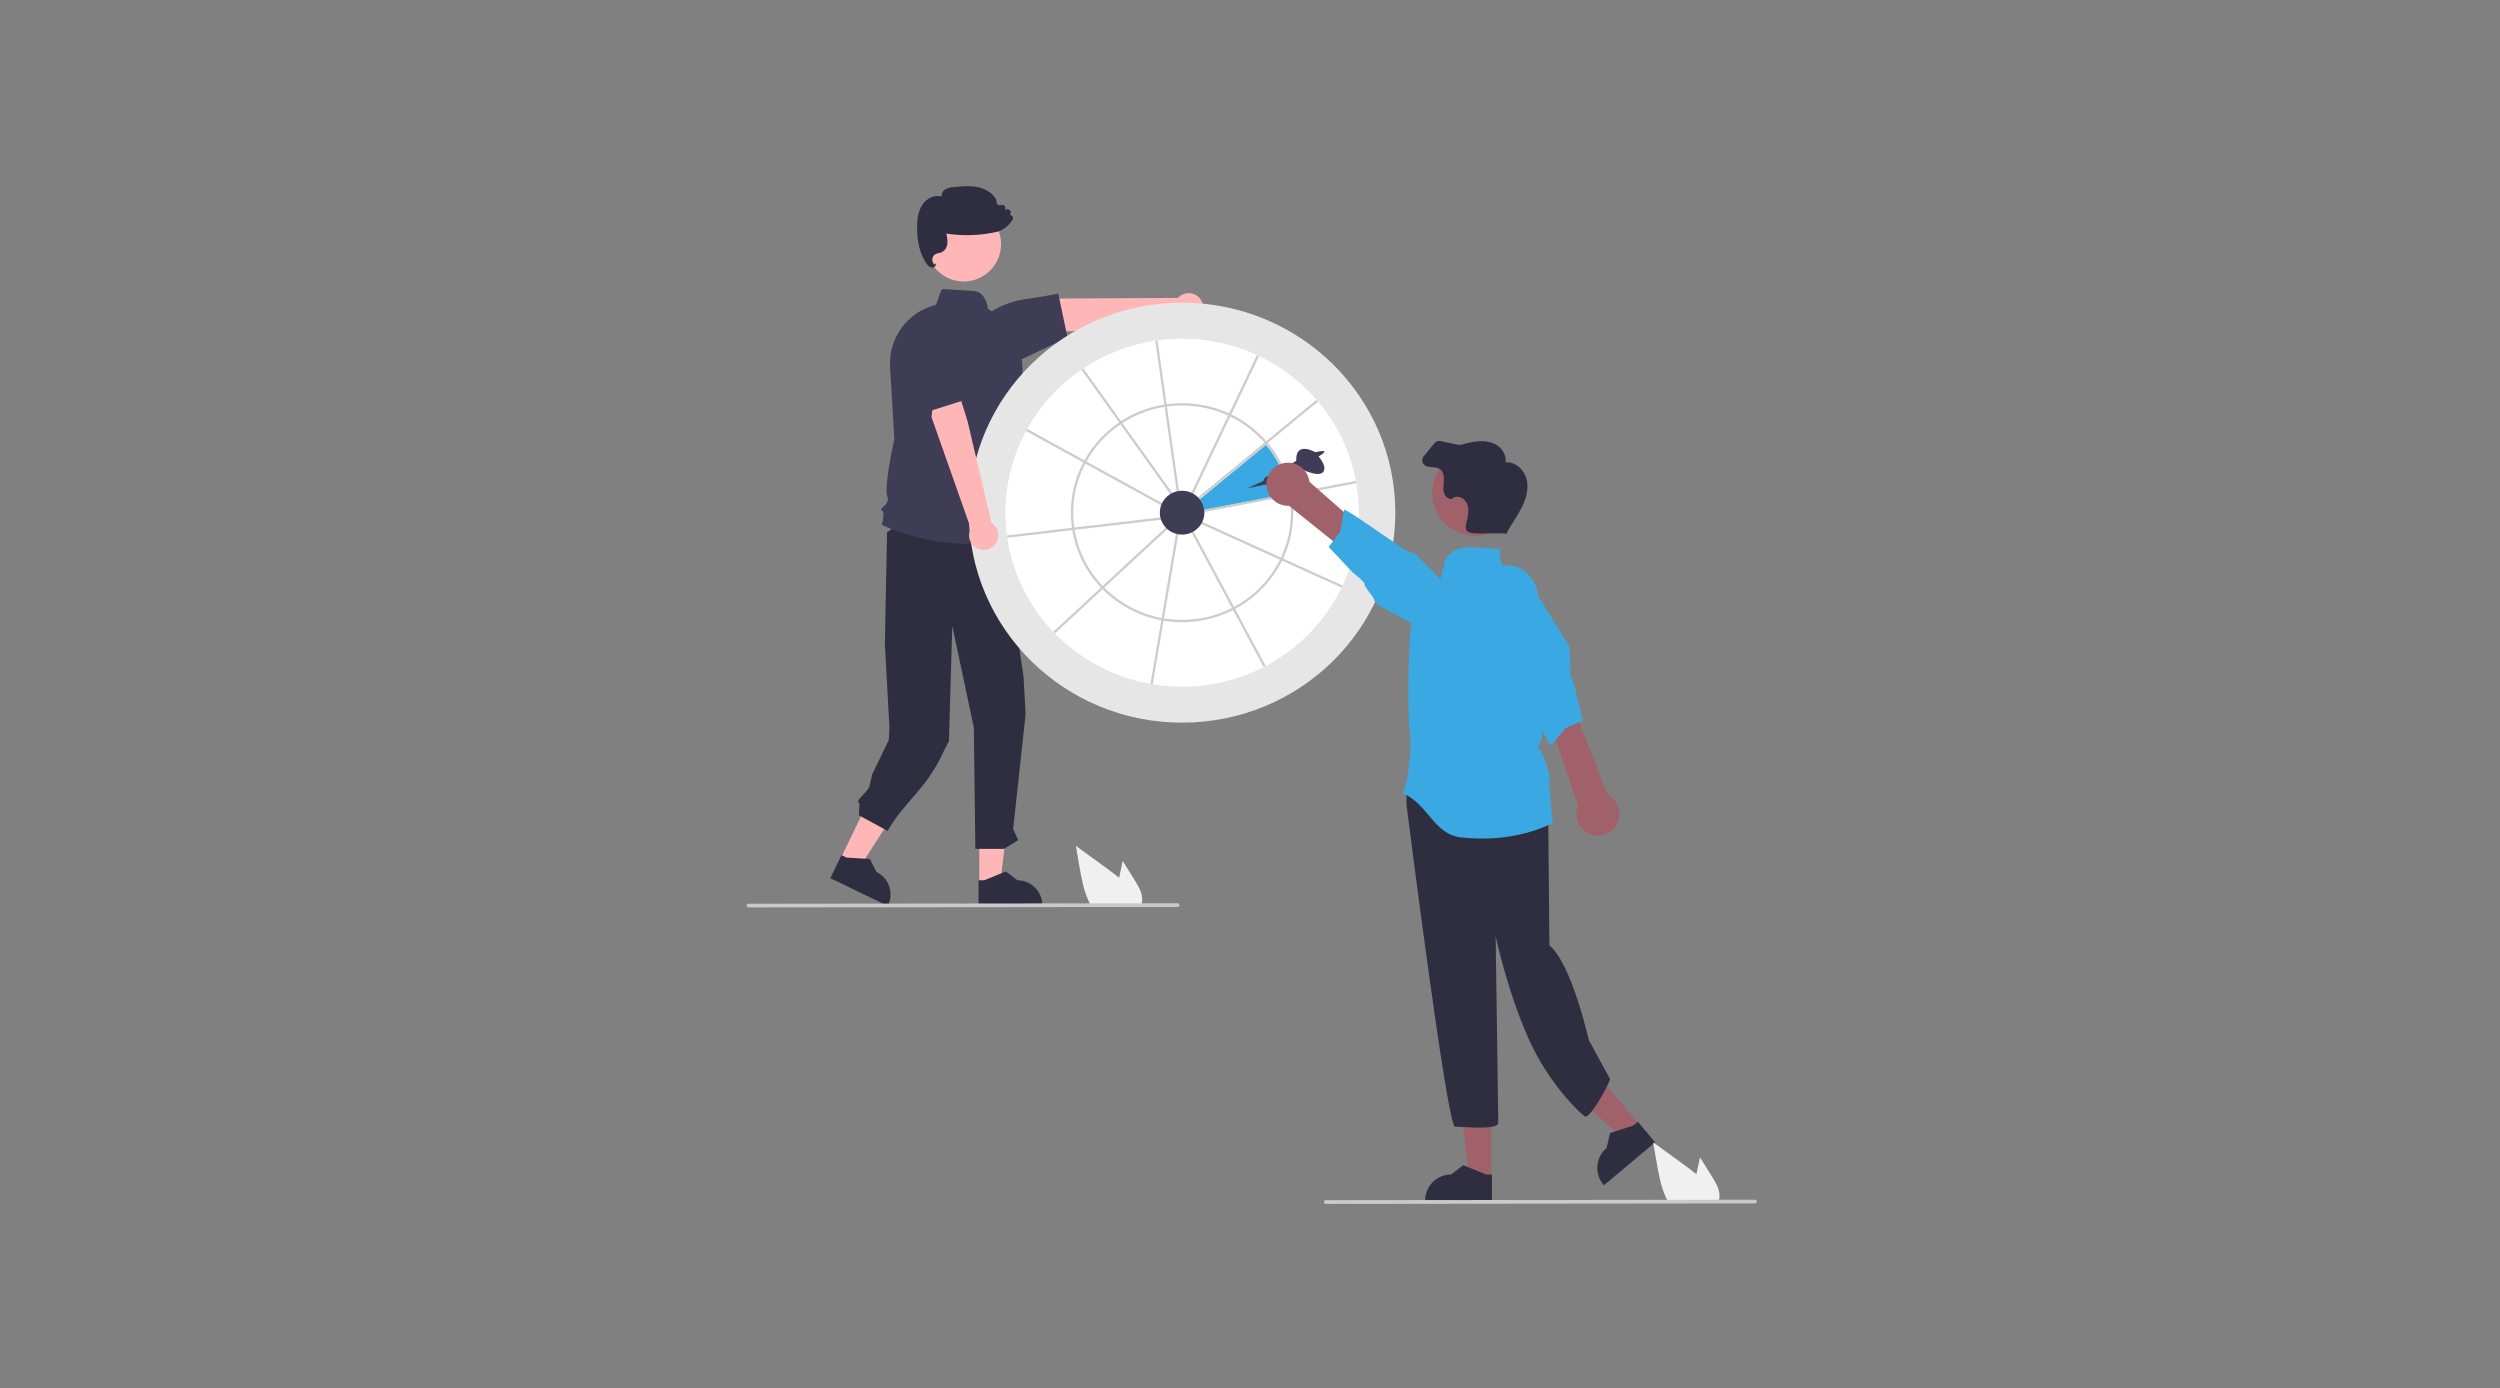 <?xml version="1.0" encoding="utf-8"?>
<svg xmlns="http://www.w3.org/2000/svg" fill="none" height="768" viewBox="0 0 1383 768" width="1383">
<rect x="0" y="0" width="1383" height="768" fill="#808080" stroke="none"/>
<g clip-path="url(#clip0_650_917)">
<path d="M464.91 475.23L475.233 480.213L499.366 442.766L484.13 435.412L464.91 475.23Z" fill="#FFB6B6"/>
<path d="M459.348 485.823L491.093 501.147L491.286 500.745C492.868 497.468 493.083 493.697 491.885 490.262C490.686 486.826 488.172 484.007 484.895 482.425L481.22 475.226L468.277 474.403L465.506 473.065L459.348 485.823Z" fill="#2F2E41"/>
<path d="M541.753 489.189L553.214 489.188L558.668 444.974L541.75 444.974L541.753 489.189Z" fill="#FFB6B6"/>
<path d="M541.348 501.147L576.598 501.145V500.7C576.598 497.061 575.152 493.571 572.579 490.998C570.006 488.425 566.517 486.98 562.878 486.98H562.877L556.438 482.095L544.425 486.98L541.348 486.98L541.348 501.147Z" fill="#2F2E41"/>
<path d="M553.113 284.129L566.249 374.711L567.365 395.071L560.476 458.606L563.273 464.762L555.46 469.581H539.562L538.719 402.467L526.797 346.258L524.953 409.966L522.401 414.889C512.894 436.459 500.088 443.521 491.034 459.644L475.136 451.032L475.469 444.61C472.275 442.993 480.264 438.267 481.032 434.77L482.422 428.51L491.696 409.299L492.05 402.534L489.512 356.521L490.706 294.558L511.56 278.611L553.113 284.129Z" fill="#2F2E41"/>
<path d="M533.135 155.711C544.542 155.711 553.79 146.463 553.79 135.056C553.79 123.649 544.542 114.401 533.135 114.401C521.728 114.401 512.48 123.649 512.48 135.056C512.48 146.463 521.728 155.711 533.135 155.711Z" fill="#FFB6B6"/>
<path d="M535.977 300.845C508.747 300.846 488.321 290.59 488.042 290.447L487.8 290.323L487.874 290.061C488.605 287.501 489.298 283.206 488.045 282.58C487.91 282.529 487.79 282.444 487.697 282.333C487.603 282.223 487.539 282.091 487.511 281.95C487.439 281.435 487.954 280.965 488.667 280.313C490.052 279.049 491.948 277.318 490.836 274.538C488.875 269.638 494.388 244.525 494.744 242.915L492.39 202.885C491.961 195.248 494.174 187.695 498.659 181.498C503.143 175.3 509.624 170.836 517.013 168.855L517.065 168.841L517.119 168.844C517.885 168.887 518.695 166.287 519.31 164.385C520.218 161.573 520.818 159.845 521.841 159.918C529.762 160.429 535.039 160.763 538.556 160.981C545.224 161.396 546.393 169.506 546.536 170.801C553.714 175.175 559.327 181.704 562.575 189.456C565.822 197.208 566.539 205.788 564.622 213.972L561.298 228.263L558.361 235.13L559.329 248.677C563.884 252.464 562.579 260.214 562.32 261.523C566.66 266.014 563.995 271.298 563.348 272.418C564.459 273.775 565.215 275.388 565.549 277.11C565.882 278.833 565.782 280.611 565.257 282.285L569.255 295.278L568.953 295.383C558.346 299.045 547.198 300.891 535.977 300.845Z" fill="#3F3D56"/>
<path d="M663.942 165.269C663.223 164.339 662.308 163.578 661.263 163.04C660.218 162.502 659.067 162.2 657.893 162.154C656.718 162.109 655.548 162.322 654.464 162.778C653.38 163.234 652.41 163.922 651.621 164.793L586.31 165.148L567.755 174.113L565.348 184.387L595.331 183.134L652.562 176.597C654.114 177.825 656.063 178.442 658.039 178.329C660.015 178.217 661.881 177.384 663.284 175.987C664.687 174.591 665.528 172.729 665.65 170.753C665.771 168.778 665.163 166.826 663.942 165.269Z" fill="#FFB6B6"/>
<path d="M590.554 186.749L565.132 198.775L541.563 188.909L541.539 188.718C541.095 185.232 541.707 181.693 543.296 178.558C544.885 175.424 547.378 172.838 550.452 171.135C555.371 168.394 560.733 166.538 566.293 165.651C581.884 163.332 585.045 162.441 585.076 162.432L585.419 162.333L590.554 186.749Z" fill="#3F3D56"/>
<path d="M515.622 148.039C515.367 148.04 515.113 147.999 514.872 147.918C513.923 147.502 513.129 146.797 512.605 145.903C508.944 140.638 507.176 133.618 507.352 125.038C507.426 121.408 507.837 116.768 510.379 113.068C512.516 109.958 516.84 107.489 520.87 108.728C520.825 107.922 521.003 107.12 521.387 106.409C521.771 105.699 522.344 105.11 523.044 104.707C524.588 103.913 526.293 103.483 528.028 103.447C532.121 103.064 536.352 102.667 540.497 103.453C545.144 104.334 548.944 106.729 550.921 110.024L550.962 110.127L551.364 112.08C551.418 112.342 551.528 112.59 551.687 112.806C551.846 113.021 552.05 113.2 552.284 113.329C552.519 113.459 552.779 113.536 553.046 113.555C553.313 113.575 553.582 113.536 553.833 113.441C554.106 113.338 554.402 113.309 554.691 113.355C554.98 113.401 555.252 113.522 555.48 113.705C555.707 113.888 555.884 114.128 555.991 114.4C556.098 114.672 556.132 114.968 556.09 115.257L555.978 116.034L557.147 115.815C557.439 115.761 557.741 115.785 558.021 115.885C558.301 115.985 558.55 116.157 558.742 116.385C558.933 116.612 559.061 116.886 559.113 117.179C559.164 117.472 559.137 117.774 559.034 118.053L558.704 118.946C558.946 118.947 559.185 118.998 559.406 119.096C559.627 119.193 559.826 119.335 559.991 119.512C560.227 119.767 560.376 120.09 560.416 120.435C560.456 120.78 560.384 121.128 560.211 121.429C558.905 123.663 557.052 125.528 554.826 126.848C553.61 127.579 552.28 128.102 550.891 128.395C541.877 130.34 532.584 130.62 523.47 129.22C524.01 131.017 524.217 132.898 524.083 134.77C524.004 135.832 523.636 136.852 523.019 137.719C522.401 138.587 521.559 139.269 520.582 139.691C520.164 139.827 519.736 139.93 519.302 140C518.887 140.064 518.479 140.164 518.08 140.297C517.49 140.514 516.968 140.882 516.565 141.365C516.163 141.849 515.895 142.429 515.789 143.049C515.683 143.669 515.742 144.306 515.961 144.895C516.179 145.485 516.549 146.006 517.034 146.407L517.939 145.464L517.644 146.663C517.583 146.896 517.473 147.114 517.322 147.302C517.171 147.491 516.982 147.645 516.767 147.755C516.415 147.943 516.021 148.041 515.622 148.039Z" fill="#2F2E41"/>
<path d="M653.935 399.771C719.082 399.771 771.894 347.765 771.894 283.613C771.894 219.461 719.082 167.455 653.935 167.455C588.788 167.455 535.977 219.461 535.977 283.613C535.977 347.765 588.788 399.771 653.935 399.771Z" fill="#E6E6E6"/>
<path d="M751.674 283.613C751.689 297.542 748.631 311.302 742.717 323.913C742.535 324.302 742.347 324.691 742.159 325.08C733.115 343.607 718.42 358.784 700.193 368.42C699.811 368.621 699.428 368.822 699.046 369.016C685.087 376.171 669.622 379.889 653.937 379.859C648.496 379.861 643.064 379.419 637.695 378.537C637.267 378.466 636.839 378.395 636.418 378.317C616.328 374.742 597.855 364.986 583.576 350.409C583.278 350.104 582.98 349.793 582.675 349.482C569 335.206 560.099 317.032 557.204 297.476C557.146 297.048 557.081 296.621 557.029 296.193C554.387 276.309 558.091 256.099 567.613 238.445C567.814 238.063 568.028 237.68 568.235 237.304C575.569 224.208 585.835 212.988 598.23 204.522C598.587 204.276 598.943 204.036 599.3 203.796C611.276 195.833 624.858 190.6 639.082 188.468C639.509 188.41 639.937 188.345 640.365 188.287C644.863 187.671 649.397 187.364 653.937 187.366C668.232 187.343 682.361 190.428 695.345 196.408C695.741 196.589 696.129 196.771 696.518 196.959C708.663 202.753 719.481 210.992 728.296 221.16C728.581 221.484 728.866 221.814 729.138 222.145C739.793 234.719 746.998 249.846 750.047 266.042V266.049C750.131 266.47 750.202 266.891 750.274 267.319C751.207 272.7 751.676 278.151 751.674 283.613Z" fill="white"/>
<path d="M663.586 276.296C664.931 277.964 665.804 279.961 666.114 282.081L713.205 273.199C711.346 263.188 706.912 253.833 700.34 246.056L663.586 276.296Z" fill="#3AA8E2"/>
<path d="M714.685 274.028C714.627 273.6 714.549 273.179 714.472 272.757V272.751C712.574 262.524 708.049 252.967 701.341 245.018C701.062 244.687 700.777 244.356 700.492 244.039C695.085 237.878 688.506 232.855 681.138 229.262H681.132C680.743 229.074 680.361 228.886 679.965 228.704C669.159 223.742 657.16 221.972 645.381 223.603C644.954 223.655 644.526 223.72 644.098 223.791C635.563 225.142 627.408 228.273 620.163 232.982C619.8 233.215 619.437 233.455 619.081 233.701C611.125 239.095 604.548 246.284 599.883 254.688C599.676 255.064 599.468 255.446 599.261 255.835C593.434 266.926 591.243 279.569 593 291.974C593.052 292.408 593.117 292.836 593.194 293.258C595.156 305.207 600.69 316.284 609.067 325.029C609.359 325.34 609.657 325.651 609.968 325.955C618.786 334.844 630.1 340.839 642.407 343.144C642.834 343.228 643.262 343.299 643.69 343.371C656.804 345.547 670.271 343.481 682.13 337.473C682.513 337.278 682.888 337.077 683.271 336.87H683.277C694.489 330.872 703.559 321.539 709.235 310.161C709.429 309.772 709.617 309.383 709.799 308.994C714.92 298.099 716.623 285.909 714.685 274.028ZM708.619 308.456C708.438 308.851 708.25 309.24 708.055 309.623C702.494 320.741 693.622 329.862 682.662 335.729C682.279 335.93 681.897 336.131 681.514 336.325C669.915 342.206 656.739 344.225 643.91 342.087C643.482 342.022 643.048 341.951 642.627 341.867C630.601 339.611 619.544 333.755 610.921 325.074C610.61 324.769 610.311 324.458 610.013 324.147C601.828 315.598 596.413 304.778 594.478 293.102C594.406 292.681 594.342 292.253 594.283 291.825C592.566 279.688 594.706 267.318 600.402 256.463C600.596 256.081 600.803 255.699 601.017 255.316C605.592 247.082 612.039 240.039 619.839 234.758C620.195 234.511 620.552 234.272 620.915 234.045C627.991 229.455 635.95 226.399 644.28 225.075C644.701 225.003 645.129 224.939 645.563 224.887C657.09 223.29 668.834 225.024 679.408 229.884C679.803 230.059 680.192 230.247 680.575 230.435C687.775 233.942 694.206 238.846 699.493 244.862C699.779 245.186 700.064 245.517 700.336 245.847C706.908 253.625 711.342 262.979 713.201 272.991C713.279 273.412 713.35 273.833 713.415 274.267C715.298 285.887 713.626 297.803 708.619 308.456Z" fill="#CCCCCC"/>
<path d="M649.432 273.943L648.376 274.695L619.839 234.758L619.081 233.701L598.23 204.523C598.587 204.277 598.943 204.037 599.3 203.797L620.163 232.982L620.915 234.045L649.432 273.943Z" fill="#CCCCCC"/>
<path d="M644.332 279.109L643.703 280.249L600.402 256.463L599.261 255.835L567.613 238.445C567.814 238.063 568.028 237.681 568.235 237.305L599.883 254.687L601.018 255.316L644.332 279.109Z" fill="#CCCCCC"/>
<path d="M643.779 287.32L594.476 293.102L593.193 293.257L557.202 297.477C557.144 297.049 557.079 296.621 557.027 296.193L592.998 291.974L594.282 291.825L643.63 286.037L643.779 287.32Z" fill="#CCCCCC"/>
<path d="M646.963 291.675L610.921 325.073L609.968 325.955L583.577 350.408C583.279 350.104 582.98 349.793 582.676 349.482L609.067 325.028L610.014 324.146L646.082 290.723L646.963 291.675Z" fill="#CCCCCC"/>
<path d="M696.519 196.959L681.138 229.262H681.132L680.575 230.435L659.549 274.598L658.383 274.041L679.408 229.884L679.965 228.704L695.345 196.408C695.741 196.59 696.13 196.771 696.519 196.959Z" fill="#CCCCCC"/>
<path d="M729.137 222.145L701.339 245.018L700.334 245.847L662.335 277.113L661.512 276.115L699.492 244.862L700.49 244.039L728.295 221.16C728.58 221.484 728.865 221.815 729.137 222.145Z" fill="#CCCCCC"/>
<path d="M750.275 267.319L714.687 274.027L713.416 274.267L664.716 283.451L664.477 282.181L713.203 272.99L714.473 272.757V272.75L750.048 266.049C750.133 266.47 750.204 266.891 750.275 267.319Z" fill="#CCCCCC"/>
<path d="M742.716 323.913C742.534 324.302 742.346 324.691 742.158 325.08L709.233 310.16L708.054 309.622L663.586 289.472L664.124 288.292L708.618 308.455L709.797 308.993L742.716 323.913Z" fill="#CCCCCC"/>
<path d="M700.192 368.42C699.81 368.621 699.427 368.822 699.045 369.016L682.129 337.472L681.513 336.325L658.395 293.212L659.535 292.603L682.66 335.729L683.27 336.869H683.276L700.192 368.42Z" fill="#CCCCCC"/>
<path d="M652.057 294.256L643.91 342.087L643.69 343.37L637.695 378.538C637.267 378.466 636.839 378.395 636.418 378.317L642.407 343.144L642.627 341.867L650.774 294.035L652.057 294.256Z" fill="#CCCCCC"/>
<path d="M652.427 273.204L651.144 273.386L644.28 225.075L644.098 223.791L639.082 188.469C639.51 188.41 639.938 188.345 640.365 188.287L645.382 223.603L645.563 224.887L652.427 273.204Z" fill="#CCCCCC"/>
<path d="M653.935 295.739C660.737 295.739 666.25 290.31 666.25 283.613C666.25 276.915 660.737 271.486 653.935 271.486C647.134 271.486 641.621 276.915 641.621 283.613C641.621 290.31 647.134 295.739 653.935 295.739Z" fill="#3F3D56"/>
<path d="M907.256 622.608L898.039 630.326L863.883 598.446L877.487 587.055L907.256 622.608Z" fill="#A0616A"/>
<path d="M915.63 631.952L887.286 655.686L886.986 655.327C884.536 652.401 883.349 648.622 883.685 644.821C884.021 641.019 885.854 637.507 888.78 635.057L888.78 635.056L890.669 626.793L903.618 622.632L906.092 620.561L915.63 631.952Z" fill="#2F2E41"/>
<path d="M824.9 652.039L812.88 652.038L807.16 605.667L824.904 605.668L824.9 652.039Z" fill="#A0616A"/>
<path d="M825.328 664.58L788.359 664.578V664.111C788.36 660.295 789.876 656.635 792.574 653.936C795.273 651.238 798.933 649.722 802.749 649.722L809.502 644.599L822.102 649.723L825.329 649.723L825.328 664.58Z" fill="#2F2E41"/>
<path d="M854.971 430.136C857.876 433.766 856.423 446.108 856.423 446.108L857.136 522.974C869.478 533.138 878.93 575.339 878.93 575.339L890.715 597.021C889.263 601.377 879.843 618.412 876.939 617.686C875.591 617.349 858.819 601.88 847.664 578.94C834.779 552.44 827.383 517.984 827.383 517.984C827.383 517.984 828.835 616.722 828.835 621.078C828.835 625.434 809.232 623.256 804.876 623.256C800.52 623.256 778.098 445.382 778.098 445.382V435.218L781.728 430.136C781.728 430.136 852.067 426.506 854.971 430.136Z" fill="#2F2E41"/>
<path d="M698.902 266.018L690.098 270.127L699.909 268.072C699.909 268.072 707.119 268.366 707.119 265.431L718.858 258.975C718.858 258.975 728.836 264.257 731.771 261.322C734.706 258.388 729.423 252.518 729.423 252.518C729.423 252.518 732.959 250.568 732.658 249.782C732.358 248.997 727.662 250.17 727.662 250.17C727.662 250.17 716.51 243.714 717.097 254.866L705.358 262.649C705.358 262.649 699.489 262.496 698.902 266.018Z" fill="#3F3D56"/>
<path d="M859.004 455.271C843.596 462.915 825.262 465.227 807.993 463.197C793.105 461.445 790.01 444.811 776.191 438.909C780.558 426.363 780.611 409.708 779.873 405.034C778.61 397.053 778.376 341.426 783 335.634C789.065 328.034 798.324 323.974 797.903 314.26L799.2 315.592C797.561 311.28 800.735 306.343 804.914 304.393C809.092 302.442 813.919 302.689 818.524 302.977C822.401 303.219 826.277 303.462 830.154 303.704C829.647 305.287 829.524 306.968 829.796 308.607C830.068 310.246 830.727 311.797 831.718 313.131C838.591 311.235 845.839 316.275 848.908 322.702C851.978 329.133 851.904 336.555 851.765 343.679C851.607 351.923 857.716 409.815 850.325 413.479C854.137 414.439 859.526 434.771 856.273 432.568C857.778 433.622 857.414 443.467 859.004 455.271Z" fill="#3AA8E2"/>
<path d="M709.238 256.437C710.899 255.948 712.647 255.83 714.359 256.091C716.071 256.351 717.705 256.984 719.146 257.944C720.587 258.904 721.8 260.169 722.7 261.648C723.599 263.128 724.163 264.787 724.352 266.508L789.725 323.988L777.921 331.829L713.036 279.782C710.123 279.908 707.266 278.961 705.005 277.12C702.744 275.28 701.236 272.674 700.768 269.796C700.3 266.919 700.903 263.969 702.464 261.507C704.025 259.045 706.435 257.241 709.238 256.437Z" fill="#A0616A"/>
<path d="M779.639 305.446C778.208 305.528 744.423 280.876 743.558 282.019L741.288 294.333L735.043 302.591L748.543 316.902L752.4 320.066L754.88 322.688C754.012 323.848 759.77 330.065 760.082 331.484C760.233 332.179 760.531 332.833 760.957 333.402C761.383 333.971 761.925 334.442 762.549 334.784L784.517 346.703C787.446 348.877 791.117 349.802 794.726 349.273C798.335 348.745 801.588 346.807 803.77 343.884C805.953 340.962 806.887 337.293 806.368 333.682C805.85 330.071 803.92 326.814 801.004 324.623L797.763 321.346L792.8 316.316L783.511 306.909C783.01 306.4 782.405 306.005 781.736 305.752C781.068 305.499 780.352 305.395 779.639 305.446Z" fill="#3AA8E2"/>
<path d="M816.084 296.467C829.245 296.467 839.915 285.798 839.915 272.637C839.915 259.476 829.245 248.807 816.084 248.807C802.923 248.807 792.254 259.476 792.254 272.637C792.254 285.798 802.923 296.467 816.084 296.467Z" fill="#A0616A"/>
<path d="M844.512 265.09C843.187 259.831 838.244 255.244 832.847 255.776C833.514 251.724 830.817 247.645 827.182 245.736C823.548 243.826 819.206 243.744 815.154 244.409C812.801 244.836 810.471 245.38 808.172 246.04C806.222 246.565 797.08 243.435 795.143 244.007C793.486 244.495 789.5 250.429 788.243 251.613C786.985 252.797 786.32 254.789 787.159 256.298C787.989 257.788 789.886 258.273 791.585 258.413C793.285 258.553 795.111 258.528 796.522 259.486C798.334 260.717 798.848 263.172 798.774 265.362C798.701 267.552 798.198 269.761 798.607 271.914C799.016 274.067 800.758 276.218 802.945 276.07C804.582 274.344 807.572 274.455 809.45 275.915C810.348 276.7 811.065 277.669 811.553 278.757C812.041 279.845 812.288 281.026 812.277 282.218C812.239 284.6 811.869 286.964 811.177 289.244C810.784 290.818 810.488 292.725 811.653 293.854C812.34 294.401 813.166 294.746 814.038 294.849C817.478 295.58 830.39 294.589 833.831 295.32L833.564 294.794C836.057 289.978 839.364 285.617 841.814 280.778C844.264 275.94 845.837 270.349 844.512 265.09Z" fill="#2F2E41"/>
<path d="M881.091 461.904C879.407 461.501 877.832 460.733 876.477 459.656C875.121 458.578 874.019 457.216 873.247 455.666C872.475 454.116 872.052 452.415 872.008 450.684C871.965 448.953 872.301 447.234 872.994 445.647L844.898 363.256L859.04 362.329L889.415 439.765C892.004 441.106 894.011 443.35 895.056 446.071C896.102 448.793 896.112 451.803 895.086 454.532C894.06 457.261 892.069 459.519 889.489 460.877C886.91 462.236 883.922 462.601 881.091 461.904Z" fill="#A0616A"/>
<path d="M838.39 374.027C839.673 374.668 856.708 412.865 858.026 412.303L866.124 402.753L875.651 398.698L871.064 379.567L869.293 374.903L868.447 371.395C869.777 370.82 867.877 362.562 868.312 361.176C868.527 360.498 868.594 359.783 868.508 359.077C868.422 358.371 868.186 357.693 867.815 357.086L854.693 335.815C853.235 332.471 850.511 329.842 847.117 328.503C843.724 327.165 839.938 327.228 836.59 328.677C833.243 330.126 830.606 332.843 829.259 336.233C827.912 339.623 827.964 343.409 829.404 346.76L830.584 351.216L832.385 358.049L835.76 370.83C835.941 371.522 836.27 372.166 836.724 372.718C837.178 373.27 837.747 373.716 838.39 374.027Z" fill="#3AA8E2"/>
<path d="M947.103 650.945L940.465 640.277L939.139 646.373C938.907 647.44 938.674 648.525 938.459 649.602C936.573 647.991 934.567 646.502 932.604 645.073C926.577 640.699 920.553 636.319 914.531 631.934L916.417 642.868C917.579 649.602 918.793 656.472 921.669 662.629C921.988 663.326 922.332 664.015 922.702 664.687H950.72C950.945 664.063 951.101 663.416 951.185 662.758C951.192 662.715 951.195 662.672 951.193 662.629C951.633 658.453 949.325 654.518 947.103 650.945Z" fill="#F0F0F0"/>
<path d="M970.817 665.735L733.392 666C733.12 666 732.86 665.892 732.667 665.699C732.475 665.507 732.367 665.246 732.367 664.974C732.367 664.702 732.475 664.442 732.667 664.249C732.86 664.057 733.12 663.949 733.392 663.949L970.817 663.685C970.951 663.684 971.085 663.71 971.21 663.762C971.335 663.813 971.448 663.889 971.543 663.984C971.639 664.079 971.715 664.192 971.766 664.317C971.818 664.441 971.845 664.575 971.845 664.71C971.845 664.845 971.818 664.978 971.766 665.103C971.715 665.227 971.639 665.34 971.543 665.436C971.448 665.531 971.335 665.606 971.21 665.658C971.085 665.709 970.951 665.735 970.817 665.735Z" fill="#CACACA"/>
<path d="M627.736 486.946L621.098 476.278L619.772 482.374C619.539 483.441 619.307 484.526 619.092 485.603C617.206 483.992 615.2 482.503 613.237 481.074C607.21 476.7 601.186 472.32 595.164 467.935L597.05 478.869C598.212 485.603 599.426 492.473 602.302 498.63C602.621 499.327 602.965 500.016 603.335 500.688H631.353C631.578 500.064 631.734 499.417 631.818 498.759C631.825 498.716 631.827 498.673 631.826 498.63C632.265 494.454 629.958 490.519 627.736 486.946Z" fill="#F0F0F0"/>
<path d="M651.45 501.736L414.026 502.001C413.755 502 413.495 501.891 413.303 501.699C413.112 501.507 413.004 501.247 413.004 500.975C413.004 500.704 413.112 500.444 413.303 500.251C413.495 500.059 413.755 499.951 414.026 499.95L651.45 499.686C651.585 499.685 651.719 499.711 651.844 499.763C651.968 499.814 652.082 499.89 652.177 499.985C652.273 500.08 652.348 500.193 652.4 500.318C652.452 500.442 652.478 500.576 652.478 500.711C652.478 500.846 652.452 500.979 652.4 501.104C652.348 501.228 652.273 501.342 652.177 501.437C652.082 501.532 651.968 501.607 651.844 501.659C651.719 501.71 651.585 501.736 651.45 501.736Z" fill="#CACACA"/>
<path d="M541.641 303.791C540.523 303.428 539.498 302.824 538.639 302.021C537.779 301.219 537.106 300.238 536.667 299.148C536.228 298.058 536.033 296.884 536.096 295.71C536.16 294.536 536.48 293.391 537.034 292.354L515.32 230.757L517.494 210.264L526.353 204.53L535.295 233.177L548.462 289.255C550.143 290.301 551.381 291.927 551.942 293.825C552.503 295.723 552.349 297.761 551.508 299.553C550.667 301.345 549.198 302.766 547.38 303.547C545.561 304.328 543.519 304.415 541.641 303.791Z" fill="#FFB6B6"/>
<path d="M503.617 188.71L524.153 180.761L536.076 220.506L508.555 229.227L503.617 188.71Z" fill="#3F3D56"/>
</g>
<defs>
<clipPath id="clip0_650_917">
<rect fill="white" height="563" transform="translate(413 103)" width="558.842"/>
</clipPath>
</defs>
</svg>